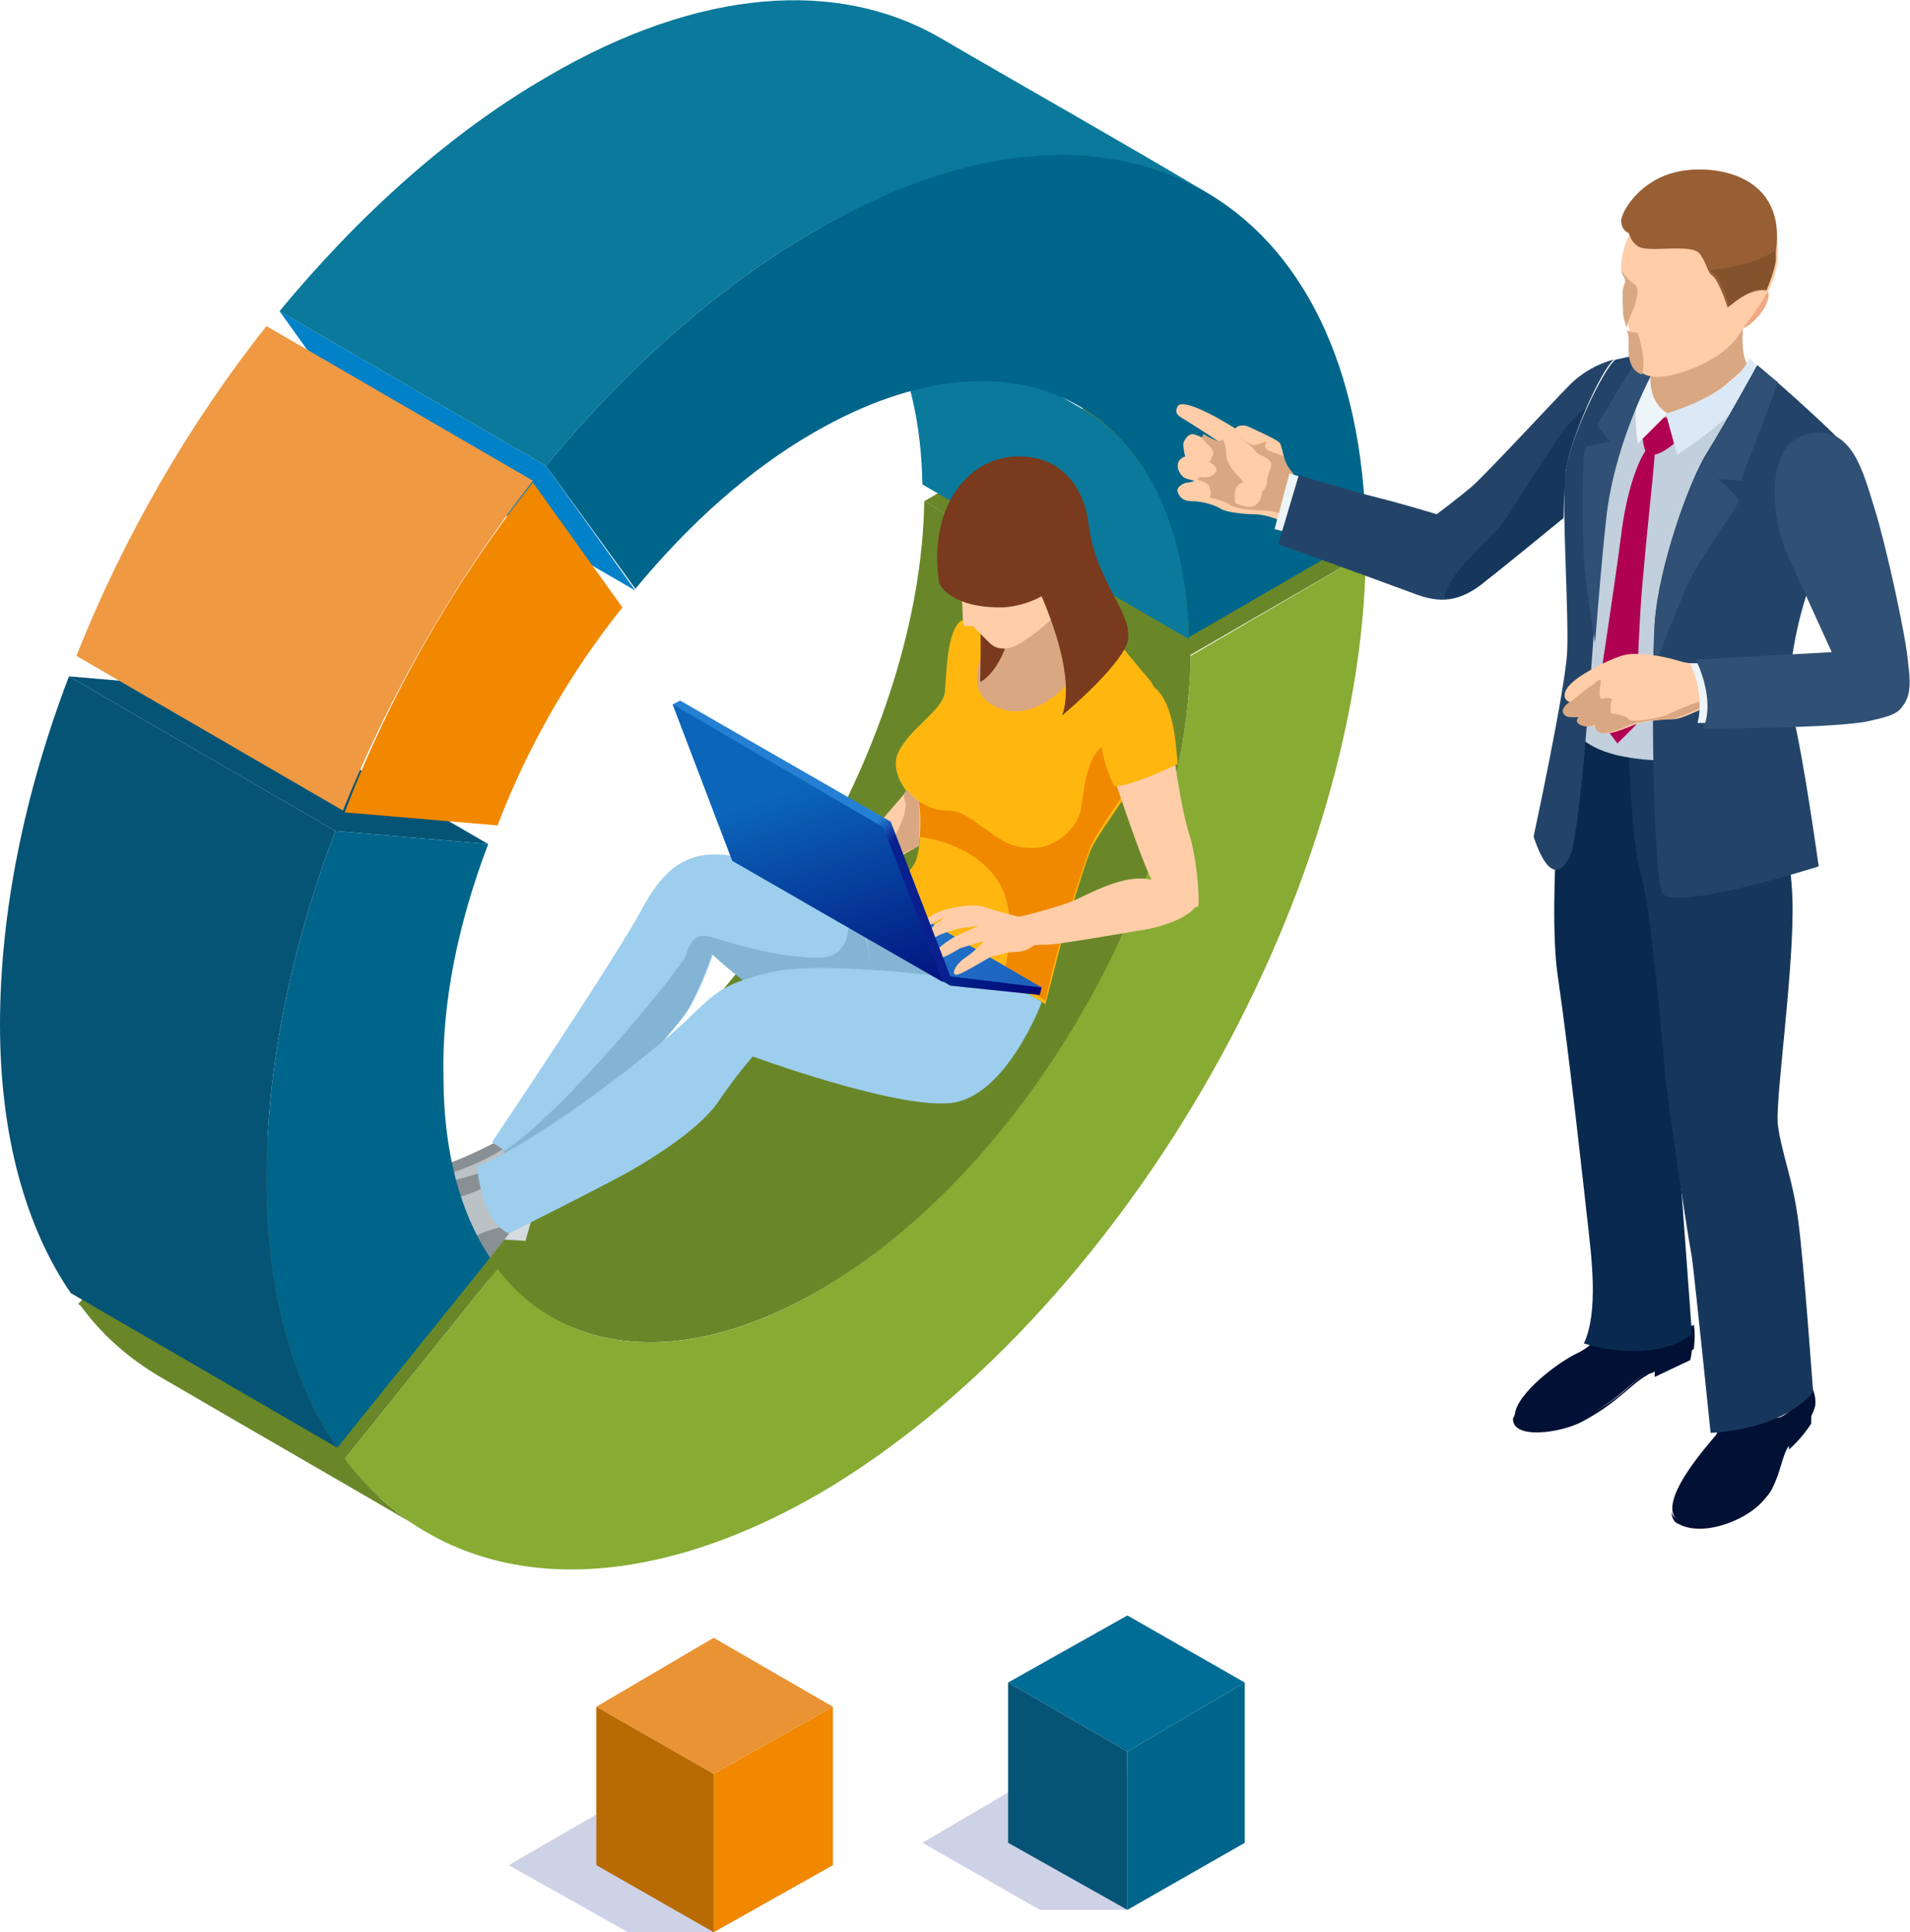 <svg width="102.5" height="103.7" viewBox="0 0 102.5 103.7" xmlns="http://www.w3.org/2000/svg" xmlns:xlink="http://www.w3.org/1999/xlink" overflow="visible"><defs></defs><path d="M63.8 35.2 49.6 26.9 59 21.4 73.3 29.7Z" fill="#698729"/><path d="M43.7 13.6C48.5 16.4 53.2 19.1 58 21.9 61.5 23.9 63.7 28.2 63.8 34.3L49.5 26C49.4 19.9 47.2 15.6 43.7 13.6Z" fill="#0A799B"/><path d="M29.6 70.7C24.8 67.9 20.1 65.2 15.3 62.4 19 64.5 24 64.2 29.6 61 40.5 54.7 49.4 39.5 49.6 26.9L63.9 35.2C63.7 47.8 54.9 63 43.9 69.3 38.3 72.5 33.3 72.8 29.6 70.7Z" fill="#698729"/><g><path d="M47.7 47.4C47.7 47.4 48 48.3 50.7 49.4 53.5 50.5 56.5 51.1 56.5 51.1 56.5 51.1 56.2 53.2 55.8 53.9 55.4 54.6 48 53.8 46.9 53.2 45.8 52.6 45.7 49.2 45.7 49.2L47.7 47.4Z" fill="#83B4D3"/><path d="M57.5 30.5C57.5 30.5 57.4 32.2 59.4 33.6 59.4 33.6 56.9 39.7 53.7 38.7 50.5 37.7 52.5 33.3 52.5 33.3L57.5 30.5Z" fill="#D9A782"/><path d="M53.9 33.1C53.9 33.1 50.8 36.9 53.6 38 56.4 39.1 59 34.7 59.3 33.6 59.3 33.6 61 35.7 61.7 36.5 62.4 37.3 62 39.6 61.5 40.9 60.9 42.2 58.9 44.7 58.5 45.7 58.1 46.7 57.3 49.5 57 50.4 56.8 51.2 56.1 53.9 56.1 53.9 56.1 53.9 55.5 53.5 54.6 53 53.7 52.5 49.6 52 48.3 51.3 47.1 50.5 46.1 48.8 46.1 48.8 46.1 48.8 47.4 47.5 47.9 47.2 48.3 46.9 49.1 47 49.3 45.6 49.5 44.2 49.3 43.2 49.3 43.2 49.3 43.2 47.6 41.7 48.2 40.4 48.8 39.1 50.5 38.2 50.7 37.2 50.8 36.2 50.8 33.8 51.6 33.3L53.9 33.1Z" fill="#FFB710"/><path d="M61.5 40.5C60.9 40 60.3 39.7 59.7 39.8 58.3 40.1 58.2 42.3 58 43.5 57.7 44.7 56.5 45.4 55.7 45.5 54.4 45.6 53.7 45.1 52.9 44.5 52 43.9 51.6 43.5 50.8 43.5 50 43.5 49.3 43 49.3 43 49.3 43 49.4 43.8 49.3 44.9 51.5 45.2 53.5 46.4 54 48.3 54.4 49.6 54.1 51.4 53.8 52.5 54.1 52.6 54.4 52.7 54.6 52.8 55.5 53.3 56.1 53.7 56.1 53.7 56.1 53.7 56.7 51.1 57 50.2 57.2 49.4 58.1 46.6 58.5 45.5 58.9 44.5 60.9 41.9 61.5 40.7 61.4 40.7 61.5 40.6 61.5 40.5Z" fill="#F08900"/><path d="M26.7 66.5 28.2 66.6 28.6 65.2C28.6 65.3 27.8 65.4 26.7 66.5Z" fill="#D4DBDF"/><path d="M26.6 61.3C26.6 61.3 25.1 62.1 23.9 62.5 22.7 62.8 21.1 62.9 20.8 63.3 20.5 63.7 21.1 64.7 21.8 65 22.5 65.3 27.1 63.7 27.1 63.7L27.8 62.1 26.6 61.3Z" fill="#BBC2C6"/><path d="M22.6 64.9C22.5 64.6 22.2 64.2 22 63.8 21.8 63.4 21.3 63.2 21 63.1 20.9 63.1 20.9 63.2 20.8 63.2 20.5 63.6 21.1 64.6 21.8 64.9 21.9 65 22.2 64.9 22.6 64.9Z" fill="#D4DBDF"/><path d="M26.6 61.3C26.6 61.3 25.1 62.1 23.9 62.5 23.5 62.6 23.1 62.7 22.7 62.7 22.7 62.9 22.7 63 23 63.1 23.7 63.3 25.9 62.4 27.1 61.6L26.6 61.3Z" fill="#899094"/><path d="M46.7 53C46.7 53 46.9 50.3 46 49.4 45 48.6 43 46.9 40.4 46.2 37.7 45.4 36 45.9 34.5 48.7 33 51.5 26.4 61.3 26.4 61.3L29 63C29 63 36.2 55.5 37 54.1 37.8 52.7 38.3 51.1 38.3 51.1 38.3 51.1 40.4 53.1 42.3 54 44 54.9 46.2 54.2 46.7 53Z" fill="#9DCEED"/><path d="M45.9 49.5C45.8 49.4 45.6 49.3 45.5 49.1 45.6 49.8 45.6 51.4 43.9 51.4 41.7 51.4 39.2 50.6 38.2 50.3 37.2 50 37 50.7 36.8 51.3 36.6 51.9 30.1 59.9 27 61.8L28.9 63.1C28.9 63.1 36.1 55.6 36.9 54.2 37.7 52.8 38.2 51.2 38.2 51.2 38.2 51.2 40.3 53.2 42.2 54.1 44.1 55 46.3 54.2 46.8 53.1 46.7 53 46.9 50.3 45.9 49.5Z" fill="#83B4D3"/><path d="M25.9 62.9C25.9 62.9 24.2 63.5 22.8 63.6 21.4 63.8 20.1 63.6 19.5 63.6 18.8 63.6 18.2 64.1 18.5 64.6 18.8 65.1 20.7 67 21.5 67.5 22.3 68 24.8 68.7 25.2 68.6 25.5 68.5 27.4 66 27.4 66L25.9 62.9Z" fill="#BBC2C6"/><path d="M24 67.5C23.4 67.2 22.6 67.4 21.8 67 21 66.6 20.4 65.4 19.9 64.4 19.7 64.1 19.5 63.9 19.3 63.8 18.7 63.9 18.3 64.3 18.6 64.8 18.9 65.3 20.8 67.2 21.6 67.7 22.4 68.2 24.9 68.9 25.3 68.8 25.4 68.8 25.6 68.5 25.9 68.2 25.2 68 24.5 67.7 24 67.5Z" fill="#D4DBDF"/><path d="M25.9 62.9C25.9 62.9 24.2 63.5 22.8 63.6 22.2 63.7 21.6 63.7 21.1 63.7 20.9 63.8 20.8 63.9 20.9 64.1 21.1 64.4 21.3 64.9 22.6 64.7 23.9 64.6 25.8 63.9 26.2 63.6L25.9 62.9Z" fill="#899094"/><path d="M25.8 68.1C26.5 67.3 27.4 66.1 27.4 66.1L27.2 65.8C25.4 66.1 24.4 67 24 67.5 24.6 67.8 25.3 68 25.8 68.1Z" fill="#899094"/><g><path d="M52.6 36.6C52.6 36.6 52.7 33 52.5 31.6 52.2 30.2 54.5 31.8 54.5 31.8L53.9 34.9C53.9 34.9 53.4 36.2 52.6 36.6Z" fill="#7A3A1D"/><path d="M50.7 28.8C50.6 29.5 50.5 30.3 50.9 30.9 51.3 31.5 51.5 31.6 51.6 32.1 51.7 32.6 51.6 33.6 51.8 33.6 52 33.6 52.2 33.6 52.2 33.6 52.2 33.6 52.8 34.2 53.1 34.5 53.4 34.8 53.8 34.9 54.4 34.7 54.9 34.5 56.3 33.5 56.9 32.7 57.5 31.9 57.9 30.6 58.1 29.5 58.2 28.4 58.4 26.9 56.9 25.5 55.4 24.2 53.1 24.6 52 26.1 50.9 27.7 50.7 28.3 50.7 28.8Z" fill="#FFCDA8"/><path d="M58.4 28C58.2 26.5 57.2 24.4 54.5 24.5 51.8 24.6 49.8 27.4 50.4 31.3 50.4 31.3 50.9 32.6 53.7 32.6 54.3 32.6 55.2 32.4 55.9 32 56.4 33.2 57.7 36.4 57 38.4 57 38.4 60 35.9 60.5 34.5 60.9 32.9 58.8 31.4 58.4 28Z" fill="#7A3A1D"/></g><path d="M51.4 52.5C51.4 52.5 43.9 51.5 41.3 52.2 38.7 52.8 38.3 53.4 37.1 54.5 36 55.7 29.3 61.1 25.6 62.6 25.6 62.6 25.8 65.5 27.3 66.2 27.3 66.2 32.7 63.5 33.9 62.8 35.1 62.1 37.4 60.7 38.5 59.2 39.5 57.7 40.4 56.7 40.4 56.7 40.4 56.7 48 59.5 51 59.2 54 58.9 55.9 53.8 55.9 53.8 55.9 53.8 54.3 52.6 51.4 52.5Z" fill="#9DCEED"/><path d="M47.7 46.4C47.7 46.3 48.6 45.8 49.3 45.4 49.5 44 49.3 43 49.3 43 49.3 43 49 42.8 48.7 42.4 48.3 42.9 47.3 44 47 44.4 46.6 44.9 45.6 46.2 45.2 46.5 44.9 46.8 44.6 47 44.6 47.6 44.6 48 44.8 48.5 45.1 49 45.4 49.5 46.6 50.2 46.7 50 46.8 49.8 46.3 49.3 46.3 48.7 46.3 48.1 46.6 47.5 46.9 47.7 47.2 47.9 47.1 48.9 47.1 49.3 47.1 49.7 47.4 49.9 47.5 49.7 47.7 49.5 47.8 48.4 47.7 47.8 47.9 47.2 47.6 46.6 47.7 46.4Z" fill="#FFCDA8"/><path d="M49.3 43C49.3 43 49 42.8 48.7 42.4 48.6 42.5 48.6 42.5 48.5 42.6 48.5 42.8 48.6 43 48.6 43.2 48.6 44.3 47.3 45.7 47.7 46.3 47.8 46.1 48.7 45.7 49.3 45.4 49.4 44 49.3 43 49.3 43Z" fill="#D9A782"/><g><linearGradient x1="39.635" y1="49.876" x2="55.888" y2="49.876" gradientUnits="userSpaceOnUse" id="SVGID_1_"><stop offset="0" stop-color="#0B66B9"/><stop offset="1" stop-color="#000675"/></linearGradient><linearGradient x1="46.117" y1="47.416" x2="66.195" y2="71.319" gradientUnits="userSpaceOnUse" id="SVGID_2_"><stop offset="0" stop-color="#2580D3"/><stop offset="1" stop-color="#0A208F"/></linearGradient><path d="M51 52.9 39.6 46.3 44.5 46.9 55.9 53 55.8 53.4Z" fill="url(#SVGID_1_)"/><path d="M51 52.4 39.7 45.9 44.6 46.4 55.9 53Z" fill="url(#SVGID_2_)"/></g></g><path d="M22.9 82.2C18.1 79.4 13.4 76.7 8.6 73.9 6.9 72.9 5.4 71.6 4.2 69.9L18.5 78.2C19.7 79.9 21.2 81.3 22.9 82.2Z" fill="#698729"/><path d="M18.5 78.3 4.2 70 12.4 59.8 26.7 68.1Z" fill="#698729"/><path d="M73.3 29.7C73.1 48.3 60 70.8 43.9 80.2 33.1 86.4 23.7 85.2 18.5 78.3L26.7 68.1C30.2 72.7 36.6 73.5 43.9 69.3 54.8 63 63.7 47.8 63.9 35.2L73.3 29.7Z" fill="#87AB33"/><path d="M18 44.6 3.7 36.3 11.9 37 26.2 45.3Z" fill="#065475"/><path d="M18 44.6 26.2 45.3C24.6 49.5 23.7 53.8 23.8 57.8 23.8 61.8 24.7 65.1 26.3 67.5L18.1 77.7C15.7 74.2 14.3 69.3 14.3 63.3 14.3 57.3 15.6 50.9 18 44.6Z" fill="#00658B"/><path d="M18.1 77.7 3.8 69.4C1.4 65.9 0 61 0 55 0 49 1.3 42.6 3.7 36.3L18 44.6C15.6 50.9 14.3 57.3 14.3 63.3 14.3 69.3 15.7 74.2 18.1 77.7Z" fill="#065475"/><path d="M34.1 31.7 19.8 23.4 15 16.7 29.3 25Z" fill="#0081C8"/><path d="M50.4 2C45-1.1 37.6-0.7 29.4 4.1 24.2 7.1 19.3 11.5 15 16.7L29.3 25C33.6 19.8 38.5 15.4 43.7 12.4 51.9 7.7 59.3 7.2 64.7 10.3 60 7.5 55.2 4.8 50.4 2Z" fill="#0A799B"/><path d="M43.7 12.4C59.9 3 73 10.4 73.3 28.7L63.8 34.2C63.5 21.8 54.6 16.9 43.7 23.2 40.2 25.2 36.9 28.2 34.1 31.6L29.3 25C33.6 19.8 38.5 15.4 43.7 12.4Z" fill="#00658B"/><path d="M18.4 43.5 4.1 35.2C6.6 28.9 10.1 22.8 14.3 17.5L28.6 25.8C24.4 31.2 20.9 37.3 18.4 43.5Z" fill="#EF9943"/><path d="M28.6 25.9 33.4 32.6C30.6 36.1 28.3 40.1 26.7 44.3L18.5 43.6C20.9 37.3 24.4 31.2 28.6 25.9Z" fill="#F18800"/><g><path d="M60.1 37.3C59.5 37.6 58.8 39.1 59.5 40.9 60.1 42.7 61.4 46.6 61.9 47.4 62.4 48.2 64.2 49 64.3 48.6 64.4 48.2 64.2 45.9 63.8 44.7 63.4 43.5 62.9 40.1 62.9 39.5 62.9 38.9 62.5 36 60.1 37.3Z" fill="#FFCDA8"/><path d="M63.2 41C63.2 41 60.8 42.2 59.8 42.2 59.8 42.2 58.7 40.1 59.2 38.5 59.7 36.9 60.9 36.3 61.8 36.8 63 37.5 63.1 40 63.2 41Z" fill="#FFB710"/><path d="M49.2 49.7C49.2 49.7 50 49 50.8 48.8 51.7 48.6 52.3 48.5 52.9 48.7 53.5 48.9 54.6 49.2 54.7 49.2 54.8 49.2 57.1 48.6 57.7 48.3 58.4 48 60.3 46.9 61.7 47.2 63 47.5 64.2 48.2 64.2 48.5 64.2 48.9 63.1 49.6 61.4 49.9 59.6 50.2 56.7 50.7 56.2 50.7 55.7 50.7 55.5 50.7 55.4 50.8 55.3 50.9 54.9 51.1 54.4 51.1 53.9 51.1 53.6 51.3 53.3 51.3 53 51.4 51.8 52.2 51.4 52.3 51 52.4 51.2 51.8 51.8 51.4 52.4 51 52.8 50.5 52.8 50.5 52.8 50.5 51.8 50.8 51.5 50.9 51.2 51.1 50.2 51.7 50 51.4 49.9 51.2 50.9 50.4 51.4 50.2 51.8 50 52.5 49.7 52.5 49.7 52.5 49.7 51.5 49.8 51.2 49.9 50.9 50 50.2 50.2 50.1 50.4 50 50.6 49.5 50.7 49.4 50.6 49.3 50.5 50 49.8 50.2 49.6 50.5 49.4 50.7 49.2 50.7 49.2 50.7 49.2 49.9 49.7 49.7 49.7 49.4 50.1 48.9 50.1 49.2 49.7Z" fill="#FFCDA8"/><g><linearGradient x1="44.554" y1="46.252" x2="45.443" y2="47.268" gradientUnits="userSpaceOnUse" id="SVGID_3_"><stop offset="0" stop-color="#2580D3"/><stop offset="1" stop-color="#0A208F"/></linearGradient><linearGradient x1="42.404" y1="42.352" x2="46.973" y2="56.134" gradientUnits="userSpaceOnUse" id="SVGID_4_"><stop offset="0" stop-color="#0B66B9"/><stop offset="1" stop-color="#000675"/></linearGradient><path d="M51 52.4 50.6 52.7 39.3 46.2 36.1 37.8 36.5 37.6 47.8 44.1Z" fill="url(#SVGID_3_)"/><path d="M50.6 52.7 39.3 46.2 36.1 37.8 47.4 44.4Z" fill="url(#SVGID_4_)"/></g></g><g><g><path d="M88.6 73.5C87.6 74.1 87 75.1 85.1 76 84 76.6 81.3 77 81.4 75.8 81.4 75.7 81.4 75.7 81.4 75.6 81.3 75.8 81.3 76 81.2 76.1 81.1 77.3 83.8 76.9 84.9 76.3 86.8 75.3 87.5 74.3 88.4 73.8 88.5 73.7 88.7 73.7 88.8 73.6L88.8 73.9 90.7 73C90.7 73 90.8 72.7 90.8 72.3 90.6 72.6 89.2 73.1 88.6 73.5Z" fill="#001135"/><path d="M86.3 70.5C86.3 70.5 86.1 71.2 85.6 71.9 85.4 72.2 84.9 72.5 84.7 72.6 83.6 73.1 81.4 74.8 81.3 75.9 81.2 77.1 83.9 76.7 85 76.1 86.9 75.1 87.6 74.1 88.5 73.6 89.2 73.2 90.8 72.5 90.9 72.4 90.9 72.3 91 71.7 90.9 71.1 87.9 72.8 87.2 70.7 86.3 70.5Z" fill="#001135"/></g><g><path d="M92.8 75.1C92.9 75.8 92.1 76.9 92.1 77 91.7 77.5 88.6 80.9 90.2 81.7 91.8 82.5 94.5 81.1 95.1 79.9 95.7 78.7 95.6 77.9 96.3 77.2 96.7 76.8 97.2 76.2 97.4 75.5 97.5 75.1 97.3 74.5 97.2 74.4 97.1 74.2 96.3 75.9 95.4 76.1 94.6 76.1 93.3 75.3 92.8 75.1Z" fill="#001135"/><path d="M96.2 77.1C95.5 77.8 95.6 78.6 95 79.8 94.4 81 91.7 82.4 90.1 81.6 89.9 81.5 89.7 81.3 89.7 81.1 89.7 81.4 89.8 81.7 90.1 81.8 91.6 82.6 94.4 81.3 94.9 80.1 95.4 79 95.4 78.2 96 77.6L96 77.8C96 77.8 96.7 77.2 97.2 76.4L97.2 75.7C96.9 76.3 96.5 76.8 96.2 77.1Z" fill="#001135"/></g><path d="M89.7 44.7 89.7 40.2C89.7 40.2 85.7 40.7 84 38.6 84 38.6 83 48.4 83.6 52.4 84.2 56.5 85 63.8 85.2 65.6 85.4 67.4 85.8 70.4 85 72.1 85 72.1 88.6 73.3 90.8 71.6L90.2 63.4 89.7 44.7Z" fill="#092A4E"/><path d="M87.4 40.4C87.4 40.4 87.6 45.3 88 46.7 88.3 47.8 88.5 49.1 88.5 49.4 88.9 52.2 89.3 56.9 89.4 58.1 89.7 60.4 90.5 65.9 90.8 67.5 91 69.1 91.8 76.9 91.8 76.9 91.8 76.9 95.6 76.8 97.3 74.7 97.3 74.7 96.8 67.7 96.5 65.5 96.2 63.2 95.6 61.9 95.4 60.3 95.3 58.8 96.2 52.6 96.2 48.8 96.2 45 94.7 39.7 94.7 39.7 94.7 39.7 94 41.4 87.4 40.4Z" fill="#16375B"/><g><path d="M87.4 21.3C87.4 21.3 85.2 27.7 85.2 30.3 85.2 32.9 84.5 39.2 84.5 39.2 84.5 39.2 85 40.2 87.1 40.6 89.2 41 90.5 40.7 90.5 40.7 90.5 40.7 93.2 29 93.8 27.3 94.4 25.6 93.4 21 93.4 21 93.4 21 91.1 23.1 89.3 22.4 87.5 21.7 87.4 21.3 87.4 21.3Z" fill="#C2CFDC"/><path d="M90.3 23.4C90.3 23.4 90 22.4 89.4 22.1 88.8 21.9 88.1 22.8 88.1 22.8 88.1 22.8 88.1 23.7 88.3 24.2 87.9 24.8 87.3 26.3 87 28.7 86.7 31.1 85.6 38.3 85.6 38.3L86.8 39.9 87.8 38.9C87.8 38.9 87.9 33.5 88.2 30.7 88.4 28.3 88.7 25.8 88.8 24.4 89.4 24.3 90.3 23.4 90.3 23.4Z" fill="#B00052"/><path d="M93.6 17 88.3 19.3C88.3 19.3 88.1 22 89.3 22.4 90.6 22.7 93.8 19.6 93.8 19.6 93.3 18.9 93.6 17 93.6 17Z" fill="#D9A782"/><path d="M88.7 19.5 88.4 19.5C87.4 21.3 87.9 23.8 87.9 23.8L89.5 22.2C88.1 21.3 88.7 19.5 88.7 19.5Z" fill="#EEF5F9"/><path d="M93.9 19.2C93.9 19.2 93.3 21 89.4 22.2L90 24.4C90 24.4 93.2 22.4 94.7 20.2L93.9 19.2Z" fill="#DBE8F5"/></g><path d="M86.7 19.3C86.1 19.7 84.2 23.6 84 25.4 83.8 27.2 84.2 32.9 84.1 35 84 37 82.3 44.9 82.3 44.9 83.4 48.2 84.3 46 84.4 45.5 85.2 41.3 85.5 32.3 86.1 27.9 86.7 23.5 88.8 19.7 88.8 19.7L88.1 19 86.7 19.3Z" fill="#234468"/><path d="M88.9 19.6 87.9 19.2 85.7 22.8 86.4 23.7C86.4 23.7 85.2 23.9 85.1 24 84.9 24.1 84.9 27.8 85 30.1 85.1 31.4 85.4 33.2 85.6 34.5 85.8 32 86 29.6 86.2 27.8 86.7 23.4 88.9 19.6 88.9 19.6Z" fill="#305175"/><g><path d="M94.3 19.6C94.3 19.6 92.6 22.7 91.6 24.3 90.6 25.9 89 30.5 88.8 33.4 88.6 36.4 88.7 46.8 89.2 47.9 89.7 49 97.6 46.5 97.6 46.5 97.6 46.5 96.8 40.7 96.2 38.3 95.6 35.9 97 31 97.9 29.7 98.7 28.4 99.7 24.6 98.8 23.7 98 22.8 94.6 19.8 94.3 19.6Z" fill="#234468"/><path d="M95.4 20.5 94.3 19.7C94.3 19.7 92.6 22.8 91.6 24.4 90.6 26 89 30.6 88.8 33.5 88.8 34.1 88.8 35 88.8 36 89.1 34.8 89.8 33.2 90.1 32.5 91 29.9 93.4 27.2 93.3 26.8 93.1 26.5 92.2 25.7 92.2 25.7L93.5 25.8C93.3 25.8 94.8 22.4 95.4 20.5Z" fill="#305175"/></g><g><path d="M93.7 15.7C93.7 15.7 94.2 15.1 94.6 15.4 95.1 15.6 94.9 16.1 94.7 16.5 94.5 16.9 93.6 17.9 93.2 17.6 92.9 17.2 93.7 15.7 93.7 15.7Z" fill="#F1A882"/><path d="M89.1 10.4C88.3 10.8 87.7 12.1 87.3 12.9 87 13.7 87 14.2 87 14.4 87 14.6 87.3 14.9 87.2 15.2 87.1 15.5 87.1 16.2 87.2 16.7 87.3 17.2 87.5 17.9 87.6 18.4 87.6 18.9 87.5 20 88.6 20.2 89.7 20.4 92.4 19.4 93.3 18 94.2 16.6 95.3 15.5 95.4 13.9 95.5 12.3 95 10.8 93.6 9.9 92.1 9.1 90.3 9.7 89.1 10.4Z" fill="#FFCDA8"/><g><path d="M87.9 17.9C87.9 17.8 87.5 17.9 87.3 17.7 87.3 17.7 87.3 17.7 87.3 17.7 87.4 18 87.4 18.2 87.4 18.4 87.4 18.8 87.3 19.8 88.1 20.1 88.4 19.4 87.9 17.9 87.9 17.9Z" fill="#D9A782"/><path d="M87.1 16.8C87.1 17 87.2 17.3 87.3 17.6 87.3 17.3 87.7 16.6 87.8 16.1 88 15.4 87.8 15.3 87.5 15.1 87.4 15 87.2 14.8 87 14.5 87 14.7 87.3 15 87.2 15.2 87 15.5 87.1 16.3 87.1 16.8Z" fill="#D9A782"/></g><path d="M90.1 9.2C88.1 9.6 87.1 11.2 87 11.8 87 12.4 87.4 12.5 87.4 12.5 87.5 12.8 87.7 13.2 88.1 13.3 88.8 13.5 90.8 13.1 91.2 13.6 91.6 14.1 91.6 14.6 91.9 14.8 92.2 15 92.7 16.4 92.7 16.5 92.7 16.6 93.8 15.4 94.8 15.6 95 15.1 95.2 14.6 95.3 14 95.3 13.8 95.3 13.7 95.3 13.5 95.9 9.4 92.1 8.8 90.1 9.2Z" fill="#985F35"/><path d="M94.8 15.5C95 15 95.2 14.5 95.3 13.9 95.3 13.7 95.3 13.6 95.3 13.4 94.3 14.2 92.5 14.4 91.8 14.5 91.8 14.6 91.9 14.6 92 14.7 92.3 14.9 92.8 16.3 92.8 16.4 92.8 16.5 93.8 15.4 94.8 15.5Z" fill="#563317" opacity="0.3"/></g><g><path d="M92.2 35.6C92.2 35.6 90.8 35.7 90.2 35.5 89.6 35.3 87.9 34.9 87 35.2 86.1 35.5 84.8 36.2 84.3 36.7 83.7 37.3 84 37.7 84.4 37.7 84.4 37.7 83.8 38.1 84.2 38.4 84.4 38.6 85 38.4 85 38.4 85 38.4 84.6 38.7 85 38.9 85.4 39.1 85.8 38.9 85.8 38.9 85.8 38.9 85.8 39.2 86 39.3 86.3 39.5 87.2 39.1 87.7 38.9 88.2 38.7 89.3 38.6 89.8 38.6 90.3 38.6 91.3 38 91.8 37.9 92.3 37.8 93.6 37.9 93.6 37.9L92.2 35.6Z" fill="#FFCDA8"/><path d="M93.1 37.3C92.1 37.2 90.2 38 89.6 38.3 89 38.6 87.5 38.8 87.4 38.6 87.3 38.4 86.6 38.3 86.5 38.3 86.4 38.3 86.4 37.7 86.5 37.6 86.6 37.5 86.3 37.4 86 37.5 85.7 37.5 85.9 36.8 85.9 36.6 85.9 36.3 85.6 36.7 85.4 36.8 85.2 36.9 84.3 37.7 84.2 37.7 84.2 37.7 83.6 38.1 84 38.4 84.2 38.6 84.8 38.4 84.8 38.4 84.8 38.4 84.4 38.7 84.8 38.9 85.2 39.1 85.6 38.9 85.6 38.9 85.6 38.9 85.6 39.2 85.8 39.3 86.1 39.5 87 39.1 87.5 38.9 88 38.7 89.1 38.6 89.6 38.6 90.1 38.6 91.1 38 91.6 37.9 92.1 37.8 93.4 37.9 93.4 37.9L93.1 37.3Z" fill="#D9A782"/><path d="M91.3 35.6 90.7 35.6C90.7 35.6 91.5 37.2 91.1 38.8L92.1 38.8C92.1 38.8 92.3 38.2 92.2 37.1 92 36 91.3 35.6 91.3 35.6Z" fill="#EEF5F9"/><path d="M91 35.4C91 35.4 92.1 37.5 91.4 39.1 91.4 39.1 98.5 39.1 100.3 38.7 101.1 38.5 101.8 38.4 102.1 37.9 102.6 37.3 102.5 36.4 102.4 35.6 102.3 34.2 101.2 29.2 100.6 27.3 100 25.4 99.4 22.7 97 23.3 94.6 23.8 95.1 28 95.9 29.7 96.7 31.5 98.3 35 98.3 35L91 35.4Z" fill="#305175"/></g><g><g><path d="M71 26.1 69.1 25.4C69.1 25.4 68.8 24 68.7 23.8 68.6 23.6 67.2 23 67 22.9 66.8 22.8 66.4 22.8 66.3 23 66.3 23 65.5 22.5 64.9 22.2 64.3 21.9 63.4 21.5 63.2 21.8 63 22.2 63.2 22.3 63.7 22.6 64.2 22.9 65.4 23.7 65.4 23.7L65.2 23.8C65.2 23.8 64.2 23.3 64 23.3 63.8 23.3 63.6 23.5 63.5 23.8 63.5 24.1 63.6 24.5 63.6 24.5 63.6 24.5 63.2 24.6 63.2 25 63.2 25.3 63.4 25.5 63.5 25.6 63.6 25.7 64.1 25.8 64.1 25.8 64.1 25.8 63.9 25.9 63.7 25.9 63.6 25.9 63.1 26.1 63.2 26.4 63.3 26.7 63.5 26.9 64 26.9 64.5 26.9 65.2 27.1 65.5 27.3 65.8 27.5 66.8 27.6 67.3 27.6 67.8 27.6 68.5 27.8 69 28.1 69.5 28.4 70 28.6 70 28.6L71 26.1Z" fill="#FFCDA8"/><path d="M67.6 24.4C67.6 24.4 68.1 24.6 68.2 24.8 68.3 25.1 68 25.4 68 25.8 68 26.2 67.7 26.4 67.7 26.4 67.8 26.6 67.5 27.2 67.1 27.2 66.8 27.2 66.5 27.1 66.3 27 66.2 26.6 66.3 26.2 66.4 26.1 66.6 25.8 66.9 26 66.5 25.6 66.1 25.2 65.8 24.8 65.8 24.3 65.8 23.8 65.6 23.6 65.6 23.6L65.4 23.7C65.4 23.7 64.9 23.5 64.6 23.3 64.5 23.4 64.5 23.5 64.6 23.6 64.7 23.8 65.2 24.1 65.1 24.4 65 24.7 64.9 24.8 64.9 24.8 64.9 24.8 65.5 25.1 65.2 25.4 65 25.7 64.4 25.6 64.4 25.6 64.4 25.6 64.3 25.7 64.2 25.7 64.4 25.8 64.8 25.9 64.9 26.1 65 26.4 65 26.6 64.9 26.7L64.9 26.7C65.3 26.8 65.8 26.9 66 27.1 66.3 27.3 67.3 27.4 67.8 27.4 68.3 27.4 69 27.6 69.5 27.9 70 28.2 70.5 28.4 70.5 28.4L70.7 27.9C70.1 27.4 69.2 26.4 69.2 26.2 69.2 26 69.4 25.4 69.4 25.4 69.4 25.4 69 25 68.9 24.5 68.7 24.4 68.4 24.3 68.1 24.2 67.7 24 68 23.7 68 23.7 68 23.7 67.3 23.9 67.3 23.9 67.1 23.9 66.4 23.4 66.4 23.4 66.4 23.4 67.1 23.9 67.2 24 67.3 24.2 67.6 24.4 67.6 24.4Z" fill="#D9A782"/></g><path d="M69.8 25.6 69.2 25.4 68.4 28.4 69.2 28.6Z" fill="#EEF5F9"/><path d="M84 25.4C84.2 23.7 85.9 19.9 86.6 19.3L86.6 19.3C86.6 19.3 85.2 19.6 84.1 20.8 83.5 21.4 79.7 25.5 79 26.1 78.3 26.7 77.1 27.6 77.1 27.6 77.1 27.6 75.5 27.1 73.9 26.7 72.3 26.3 69.7 25.5 69.7 25.5L68.6 29.2C68.6 29.2 74.4 31.3 76 31.9 77.6 32.5 78.6 32.1 79.7 31.2 80.6 30.5 82.8 28.7 83.9 27.8 83.9 26.7 84 25.9 84 25.4Z" fill="#234468"/><path d="M84 25.4C84.1 24.5 84.6 23.1 85.1 21.9 84.7 22.2 84.3 22.6 83.9 23.1 82.9 24.5 81.7 26.5 80.7 28 79.7 29.3 77.8 30.6 77.5 32.1 78.3 32.1 79 31.8 79.7 31.2 80.6 30.5 82.8 28.7 83.9 27.8 83.9 26.7 84 25.9 84 25.4Z" fill="#16375B"/></g></g><path d="M38.3 96.4 33.7 96.4 27.3 100.1 33.7 103.7 38.3 103.7 44.7 100.1Z" fill="#0A208B" opacity="0.2"/><path d="M44.7 100.1 38.3 103.7 38.3 95.2 44.7 91.6Z" fill="#F18800"/><path d="M44.7 91.6 38.3 95.2 32 91.6 38.3 87.9Z" fill="#EA9334"/><path d="M38.3 103.7 38.3 95.2 32 91.6 32 100.1Z" fill="#B96B03"/><path d="M60.5 95.2 55.8 95.2 49.5 98.9 55.8 102.5 60.5 102.5 66.8 98.9Z" fill="#0A208B" opacity="0.2"/><path d="M66.8 98.9 60.5 102.5 60.5 94 66.8 90.3Z" fill="#00658B"/><path d="M66.8 90.3 60.5 94 54.1 90.3 60.5 86.7Z" fill="#006D96"/><path d="M60.5 102.5 60.5 94 54.1 90.3 54.1 98.9Z" fill="#065475"/></svg>